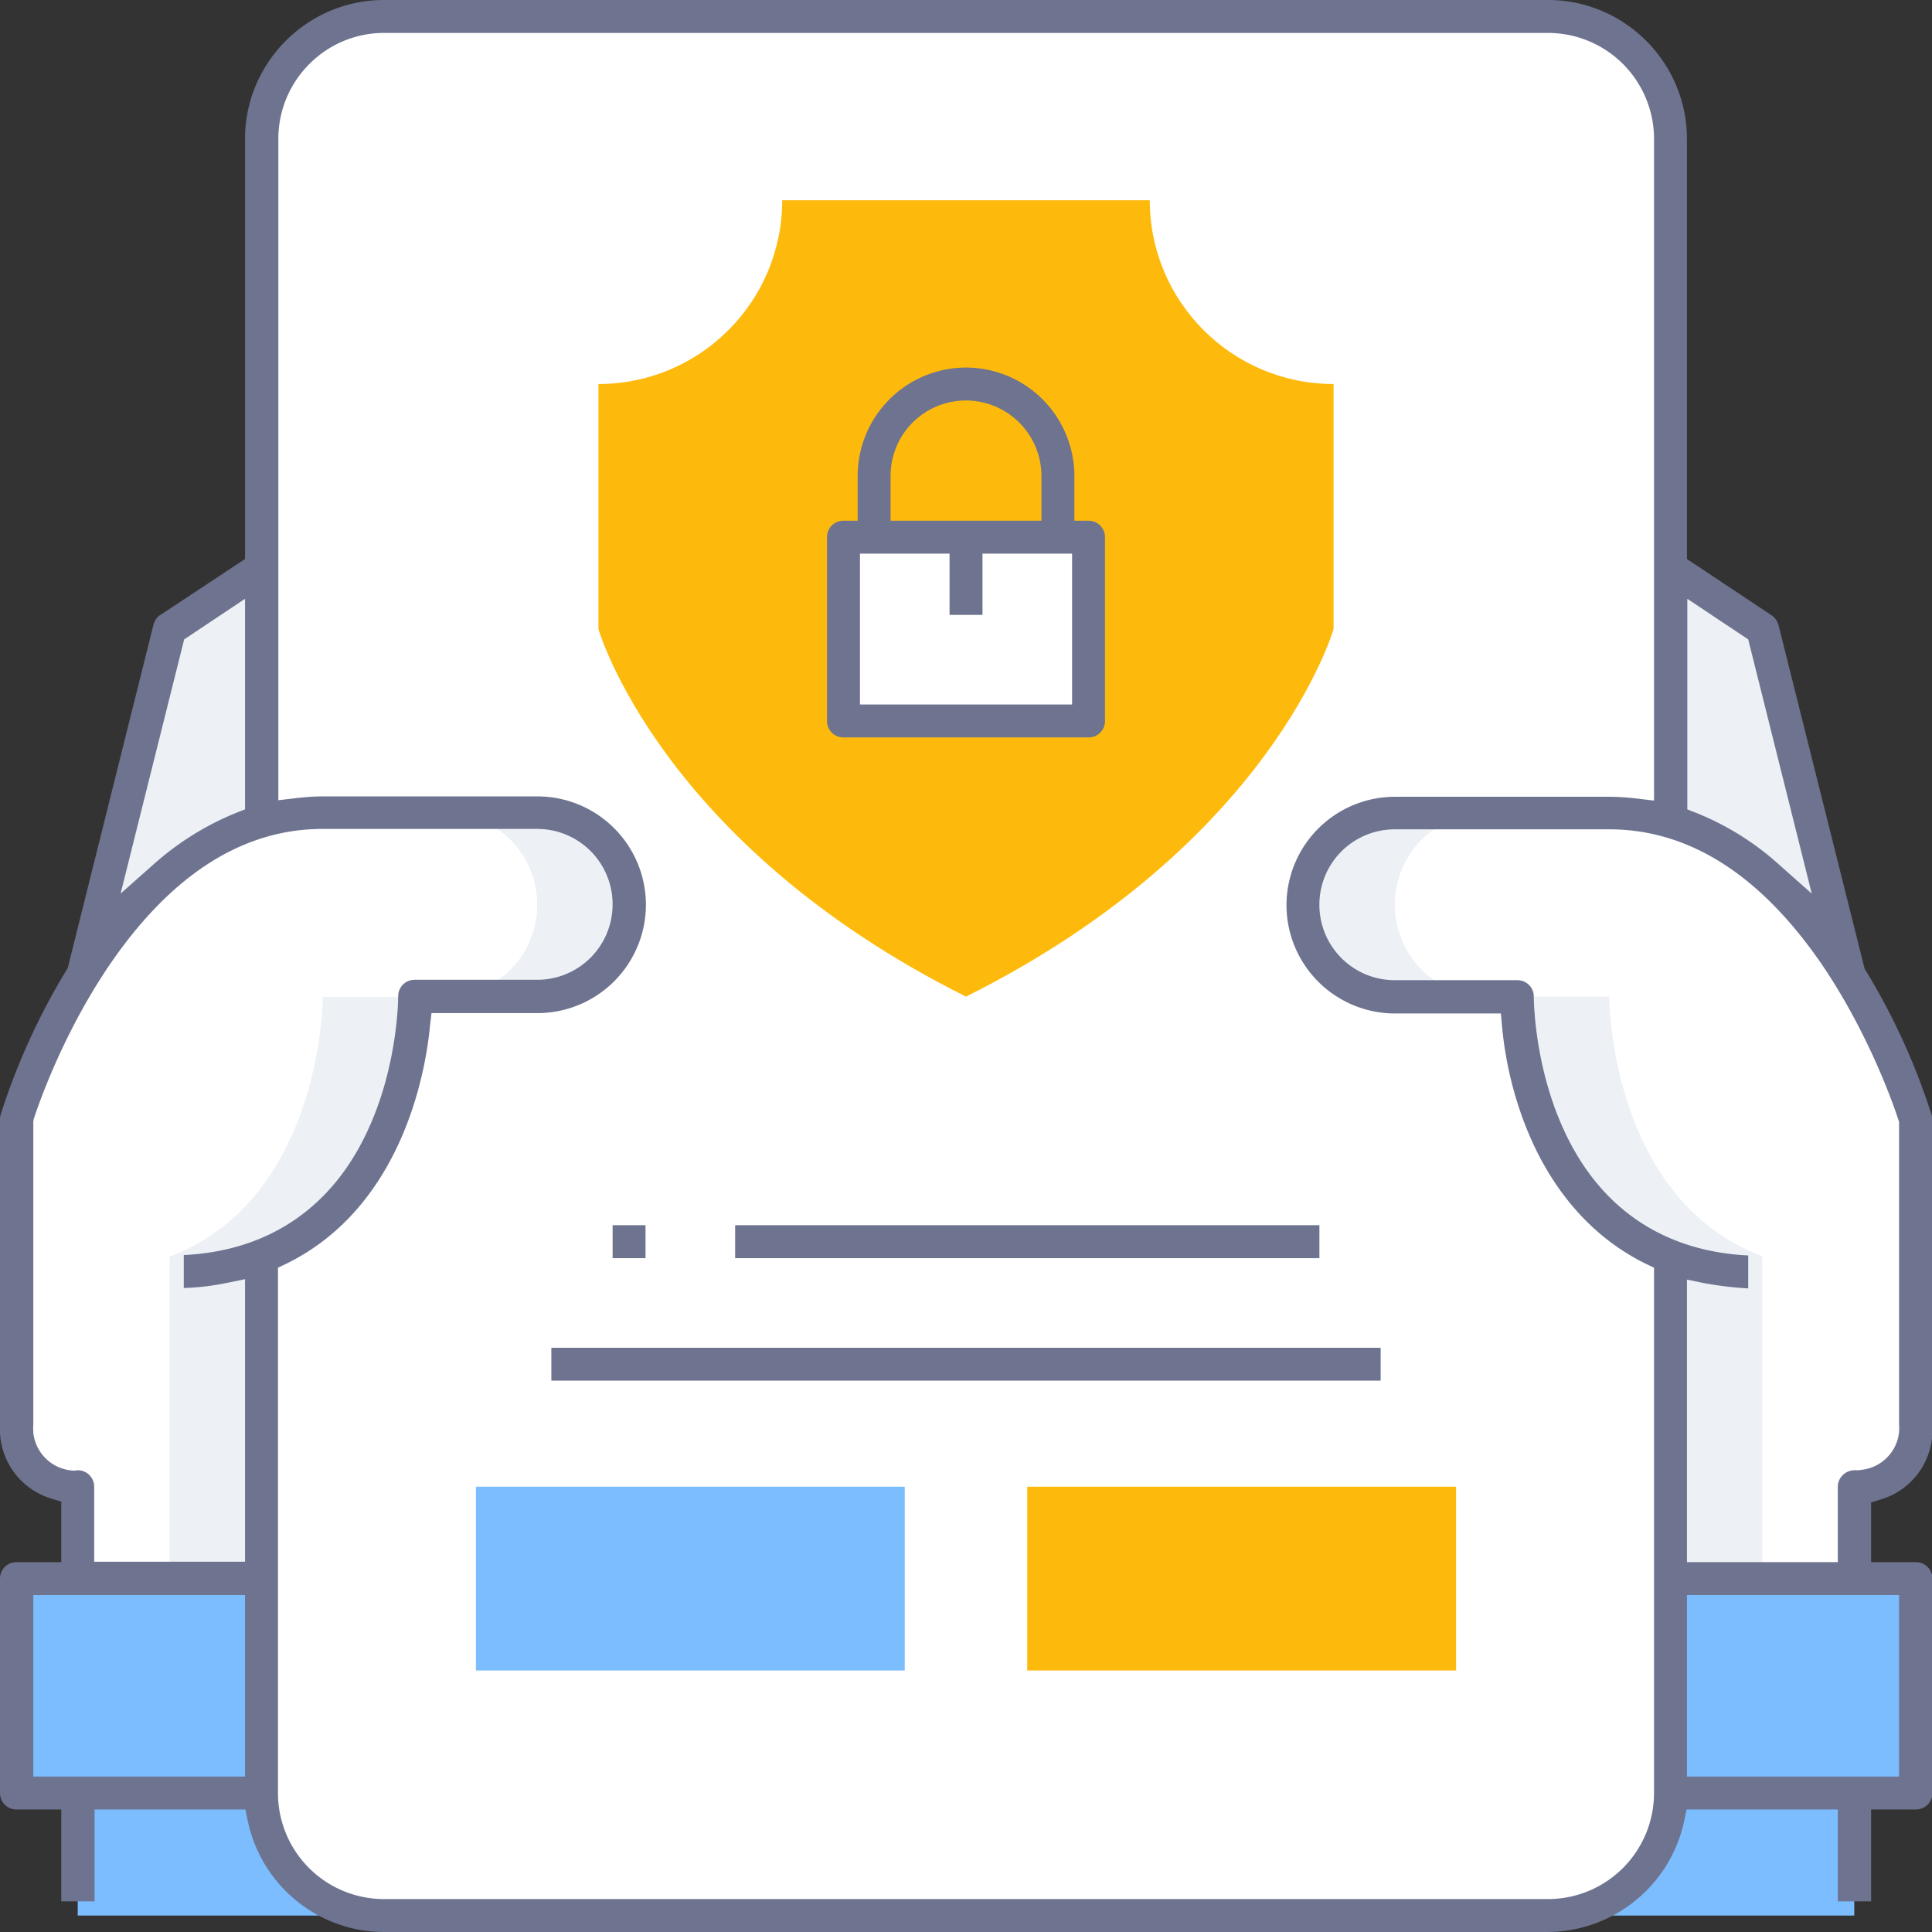 <svg width="112" height="112" fill="none" xmlns="http://www.w3.org/2000/svg"><rect width="100%" height="100%" fill="#333333" stroke="none"/><g clip-path="url(#a)"><path d="M22.263.954h67.475a7.095 7.095 0 0 1 7.103 7.103v95.886a7.095 7.095 0 0 1-7.103 7.103H22.263a7.095 7.095 0 0 1-7.103-7.103V8.057c0-3.929 3.196-7.103 7.103-7.103z" fill="#fff"/><path d="M15.16 91.513v12.43H.954v-12.43h14.204z" fill="#7BBDFF"/><path d="M15.16 96.84v7.103H.954V96.84h14.204zM111.045 91.513v12.43H96.84v-12.43h14.205z" fill="#7BBDFF"/><path d="M111.045 96.84v7.103H96.84V96.84h14.205zM22.262 111.046H4.506v-7.103H15.16c0 3.929 3.196 7.103 7.102 7.103zM107.494 103.943v7.103H89.737a7.095 7.095 0 0 0 7.103-7.103h10.654z" fill="#7BBDFF"/><path d="M15.16 32.916v14.716c-4.64 1.354-8.035 5.216-10.344 8.945l5.017-20.11 5.327-3.55zM107.206 56.6c-2.309-3.73-5.727-7.592-10.344-8.946V32.94l5.327 3.55 5.017 20.11z" fill="#EDF1F6"/><path d="M15.16 72.847v18.689H4.504v-5.328a3.473 3.473 0 0 1-3.55-3.395V64.9a38.652 38.652 0 0 1 3.861-8.302c2.309-3.729 5.727-7.59 10.343-8.945a12.06 12.06 0 0 1 3.552-.51h12.43a5.314 5.314 0 0 1 5.326 5.327 5.314 5.314 0 0 1-5.327 5.327h-7.102c0-.022 0 11.675-8.879 15.049z" fill="#fff"/><path d="M9.833 72.847v18.689h5.327v-18.69c8.878-3.373 8.878-15.048 8.878-15.048h-5.327c0-.022 0 11.675-8.878 15.049zM31.14 47.122h-5.326a5.314 5.314 0 0 1 5.326 5.327 5.314 5.314 0 0 1-5.326 5.327h5.326a5.314 5.314 0 0 0 5.328-5.327 5.314 5.314 0 0 0-5.328-5.327z" fill="#EDF1F6"/><path d="M107.494 86.186v5.327H96.84V72.824c-8.878-3.373-8.878-15.048-8.878-15.048h-7.103a5.314 5.314 0 0 1-5.327-5.327 5.314 5.314 0 0 1 5.327-5.327h12.43c1.198 0 2.397.177 3.551.51 4.639 1.354 8.035 5.216 10.343 8.945a39.219 39.219 0 0 1 3.863 8.301v17.757a3.474 3.474 0 0 1-3.396 3.551h-.156z" fill="#fff"/><path d="M80.86 52.449a5.314 5.314 0 0 1 5.326-5.327H80.86a5.314 5.314 0 0 0-5.327 5.327 5.314 5.314 0 0 0 5.327 5.327h5.327a5.328 5.328 0 0 1-5.327-5.327zM93.289 57.776h-5.327s0 11.675 8.878 15.048v18.69h5.327v-18.69c-8.878-3.351-8.878-15.048-8.878-15.048z" fill="#EDF1F6"/><path d="M77.308 36.468S73.757 48.898 56 57.776c-17.756-8.879-21.308-21.308-21.308-21.308V22.262c5.882 0 10.654-4.772 10.654-10.654h21.308c0 5.882 4.772 10.654 10.654 10.654v14.206z" fill="#FEBA0C"/><path d="M48.898 31.14h14.205v10.655H48.897V31.14z" fill="#fff"/><path d="M27.59 86.186h24.86V96.84H27.59V86.186z" fill="#7BBDFF"/><path d="M59.552 86.186H84.41V96.84h-24.86V86.186z" fill="#FEBA0C"/><path d="M22.262 112c-3.818 0-7.125-2.708-7.902-6.459l-.133-.644H5.482v5.327H3.551v-5.327H.954a.947.947 0 0 1-.954-.954v-12.43c0-.532.421-.954.954-.954h2.597v-3.507l-.577-.178A4.188 4.188 0 0 1 0 82.657V64.856c0-.089.022-.177.044-.266a38.998 38.998 0 0 1 3.818-8.368l.066-.111L8.9 36.201c.067-.222.2-.444.4-.554l4.905-3.241V8.057c0-4.44 3.618-8.057 8.057-8.057h67.475c4.44 0 8.057 3.618 8.057 8.057v24.349l4.906 3.263c.199.133.333.333.399.555l4.994 19.931.067.111a38.507 38.507 0 0 1 3.817 8.368.804.804 0 0 1 .045.266V82.701a4.188 4.188 0 0 1-2.974 4.218l-.577.177v3.463h2.596c.533 0 .955.422.955.954v12.43a.947.947 0 0 1-.955.954h-2.596v5.327h-1.931v-5.327h-8.768l-.133.644A8.14 8.14 0 0 1 89.737 112H22.262zm2.663-52.515c-.221 2.375-1.487 10.432-8.345 13.783l-.466.222v30.453a6.148 6.148 0 0 0 6.148 6.148h67.475a6.148 6.148 0 0 0 6.148-6.148V73.49l-.466-.222c-2.574-1.265-4.66-3.351-6.148-6.17-1.176-2.242-1.953-4.928-2.197-7.613l-.067-.733H80.86a6.29 6.29 0 0 1-6.281-6.281 6.29 6.29 0 0 1 6.281-6.281h12.43c.555 0 1.11.044 1.664.11l.932.111V8.057a6.148 6.148 0 0 0-6.148-6.148H22.262c-3.374 0-6.126 2.752-6.126 6.148V46.39l.932-.11c.555-.067 1.11-.112 1.665-.112h12.43a6.29 6.29 0 0 1 6.281 6.282 6.29 6.29 0 0 1-6.281 6.281h-6.149l-.088.755zm72.892 43.504h12.274V92.468H97.794v10.521h.023zm-95.886 0h12.274V92.468H1.931v10.521zm95.886-12.43h8.723v-4.373c0-.51.421-.932.932-.954h.177c.089 0 .156 0 .244-.022 1.332-.133 2.309-1.31 2.198-2.62V65.035l-.045-.134c-.377-1.154-1.842-5.216-4.505-9.1-3.552-5.127-7.658-7.724-12.252-7.724h-12.43a4.367 4.367 0 0 0-4.373 4.373 4.367 4.367 0 0 0 4.373 4.372h7.103c.532 0 .954.422.954.955 0 .155.022 3.95 1.71 7.657 2.063 4.572 5.77 7.103 10.72 7.347v1.909a19.881 19.881 0 0 1-2.575-.31l-.977-.2v16.38h.023zM4.55 85.232c.51.022.91.444.91.954v4.35h8.745v-16.38l-.977.2c-.843.178-1.709.288-2.574.31v-1.908c4.95-.244 8.656-2.775 10.72-7.347 1.687-3.707 1.71-7.502 1.71-7.657 0-.533.421-.955.954-.955h7.102a4.367 4.367 0 0 0 4.373-4.373 4.367 4.367 0 0 0-4.373-4.372H18.71c-4.594 0-8.7 2.597-12.251 7.724-2.664 3.862-4.129 7.946-4.506 9.1l-.022.156v17.579c-.022.155 0 .31 0 .444a2.455 2.455 0 0 0 2.441 2.197c.045-.022.111-.022.178-.022zm93.267-38.31.51.2a16.072 16.072 0 0 1 4.728 2.93l1.975 1.753-3.684-14.738-3.53-2.353v12.208zm-87.141-9.855L6.99 51.805l1.976-1.754a16.533 16.533 0 0 1 4.727-2.93l.511-.2V34.715l-3.53 2.353z" fill="#6E738F"/><path d="M48.898 42.75a.947.947 0 0 1-.955-.955V31.14c0-.533.422-.955.955-.955h.821V27.59A6.29 6.29 0 0 1 56 21.308a6.29 6.29 0 0 1 6.282 6.281v2.597h.821c.533 0 .955.422.955.955v10.654a.947.947 0 0 1-.955.954H48.898zm.976-1.91H62.15v-8.745h-5.194v3.552h-1.909v-3.552h-5.194v8.745h.022zM56 23.217a4.367 4.367 0 0 0-4.372 4.372v2.597h8.745V27.59A4.381 4.381 0 0 0 56 23.217zM37.422 71.027h-1.908v1.909h1.908v-1.91zM76.487 71.027h-33.87v1.909h33.87v-1.91zM80.038 78.13H31.962v1.908h48.076v-1.909z" fill="#6E738F"/></g><defs><clipPath id="a"><path fill="#fff" d="M0 0h112v112H0z"/></clipPath></defs></svg>